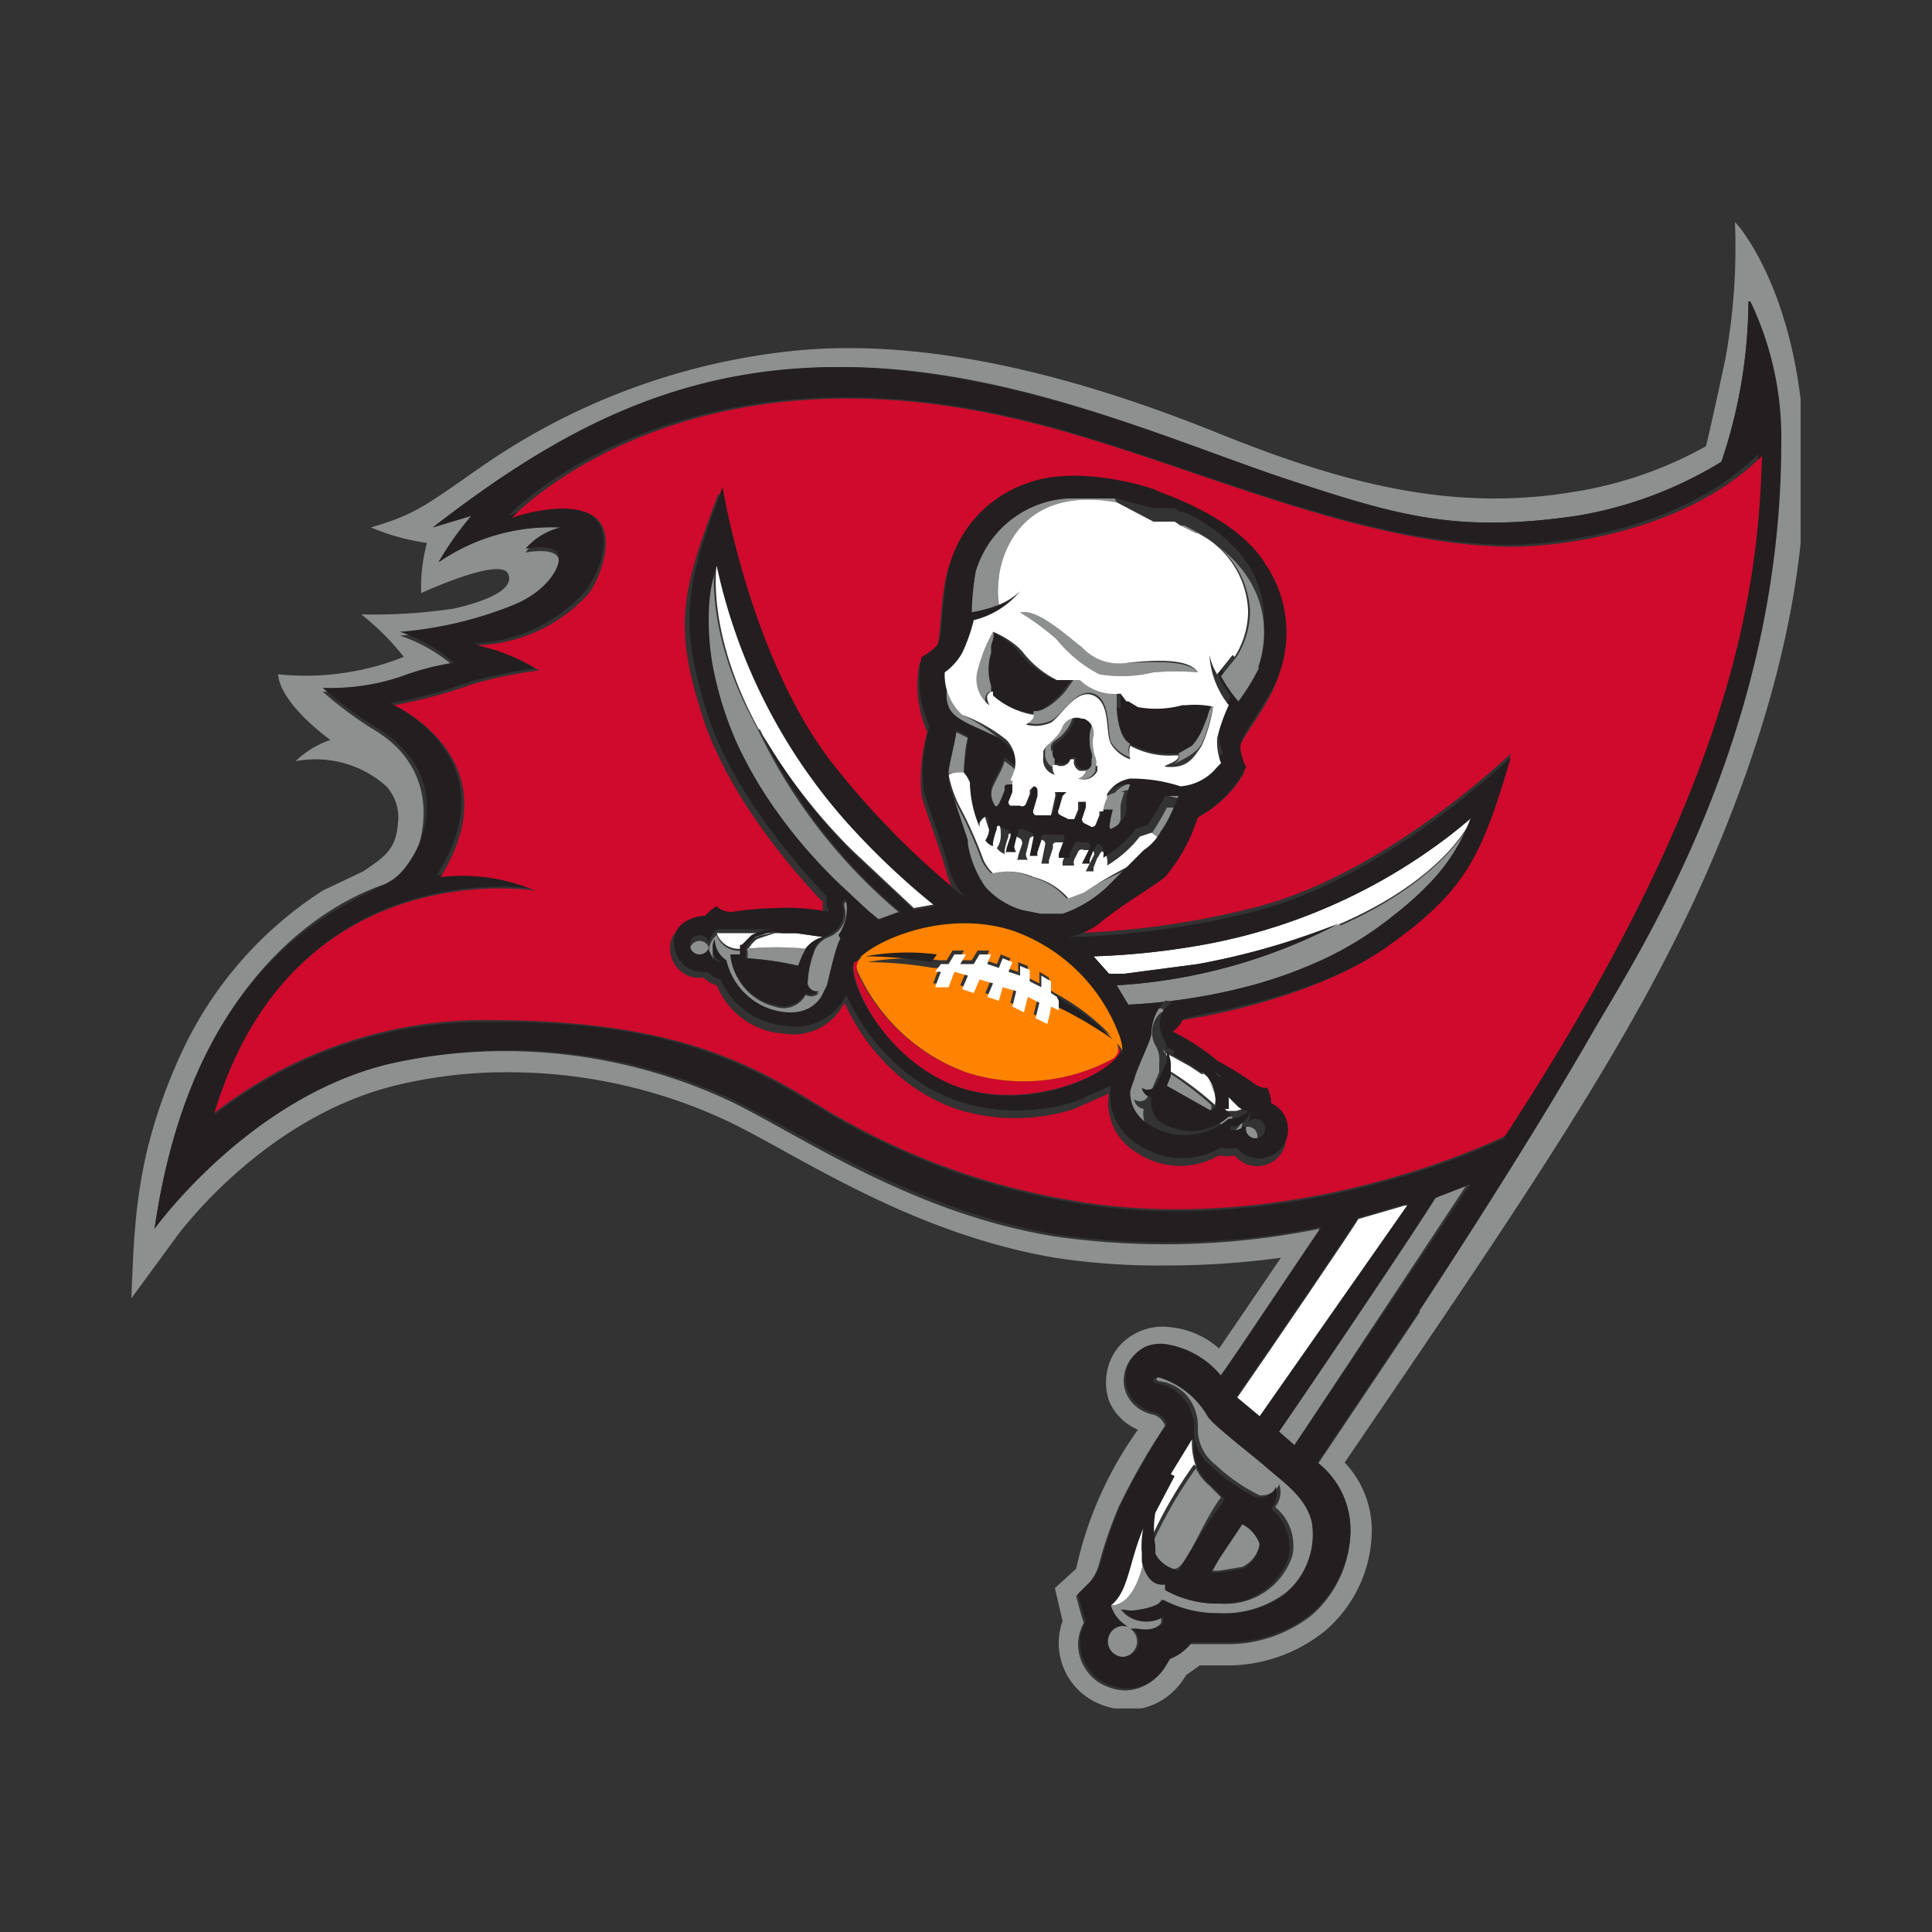 <svg id="Layer_1" data-name="Layer 1" xmlns="http://www.w3.org/2000/svg" viewBox="0 0 100 100"><rect x="0" y="0" width="100" height="100" fill="#333333" stroke="none"/><defs><style>.cls-1{fill:none}.cls-2{fill:#fff}.cls-3{fill:#8e9090}.cls-4{clip-path:url(#clip-path)}.cls-5{fill:#231f20}.cls-6{fill:#cf0a2c}.cls-7{fill:#ff8300}</style><clipPath id="clip-path"><path class="cls-1" d="M6.7 11.5H93.2V88.43H6.7z"/></clipPath></defs><title>TampaBay_Buccaneers_logo</title><g id="TampaBay_Buccaneers" data-name="TampaBay Buccaneers"><path class="cls-2" d="M72.9 62.4l-7.7 11-1.2-1c1.6-2.3 6.3-9.2 6.3-9.3l2.4-.7z"/><path class="cls-3" d="M76 61.2l-9 13.6-.8-.7c.5-.7 6.4-9.4 8.1-12.1l1.8-.7z"/><path class="cls-2" d="M59.5 78.3a4.9 4.9 0 0 0-.3 2.1v.4c-.5 2.3-1.5 2.3-1.7 2.3h-.1c1-.8.9-2.4 1.9-4.5v-.3z"/><path class="cls-3" d="M65.2 79.9a1.6 1.6 0 0 1-.9 1.2l-1.2.2h-.4l.4-.7 1.2-1.8a1.8 1.8 0 0 1 .8.8.7.7 0 0 1 .1.3zm-2.6-3a2.6 2.6 0 0 1-.7-.9 22.7 22.7 0 0 0-2.3 4v.3c.3.7.6.9 1.2.9s1.4-2.4 2.4-3.7l-.7-.7z"/><path class="cls-2" d="M61.9 75.9a3.7 3.7 0 0 1-.2-1.5h-.1l-1.1 1.8-1 1.9a5.1 5.1 0 0 0 0 1.7 22.7 22.7 0 0 1 2.3-4z"/><g class="cls-4"><path class="cls-3" d="M68.1 78.7c-.3-1.3-1.9-2.6-2.3-2.8s-2.9-2.4-3.1-2.7a4.4 4.4 0 0 0-2.5-2s-.2 0-.3.1 0 .2.2.2a2.3 2.3 0 0 1 1.2.6 2.4 2.4 0 0 1 .7 1.8 2.3 2.3 0 0 0 .9 1.9 9.3 9.3 0 0 0 2.3 1.6h.1c.5 0 .9-.4.9-.6A1.2 1.2 0 0 1 66 78a2.6 2.6 0 0 1 .9 2.5 3.6 3.6 0 0 1-3.7 2.5 5.4 5.4 0 0 1-2.8-.7V82c-.9.2-1.2-1.1-1.2-1.2-.5 2.3-1.5 2.3-1.7 2.3h-.1a1.9 1.9 0 0 0 .9 1.1.8.8 0 0 0-.9.3.8.8 0 1 0 1.1-.2h.3c1 .2 1.3-.3 1.3-.3v-.3a1.6 1.6 0 0 1-2.1-.4 2.1 2.1 0 0 0 1 0c.9-.1 1.1-.4 1.1-.5a6.1 6.1 0 0 0 2.9.7 5.4 5.4 0 0 0 3.6-1.1 4 4 0 0 0 1.4-3.7z"/><path class="cls-3" d="M73.5 67.9l-5.3 7.9a4.4 4.4 0 0 1 1.7 3.6 5.9 5.9 0 0 1-2 4.2 7 7 0 0 1-4.5 1.5h-1.8a2.4 2.4 0 0 1-1.1.8l-.3.5a2.4 2.4 0 0 1-2 1.1 2.9 2.9 0 0 1-1.3-.4 2.4 2.4 0 0 1-1.1-2 2.4 2.4 0 0 1 .3-1.1c-.1-.2-.4-1.4-.4-1.4l.7-.7a2.5 2.5 0 0 0 .5-1 22.2 22.2 0 0 1 1-2.9 35.1 35.1 0 0 1 2.4-4.2.9.9 0 0 0-.7-.6 1.9 1.9 0 0 1-1-.6 1.7 1.7 0 0 1-.4-1.5 1.8 1.8 0 0 1 1-1.3 2 2 0 0 1 1.2-.1 4.6 4.6 0 0 1 2.7 1.6c1.6-2.2 5.2-7.5 5.2-7.7a40.3 40.3 0 0 1-13.7.4c-7.4-1.2-13.1-5.2-16.8-7A27.5 27.5 0 0 0 20 55.1c-7.2 1.8-12 8.5-12 8.5 2.2-15.2 11.6-17.8 12.5-18s3.2-5.2-1.1-7.8a19.5 19.5 0 0 1-2.7-2 11.4 11.4 0 0 0 4.1-.6 13.3 13.3 0 0 1 2.7-.7 8.2 8.2 0 0 0-2.8-1.6 19.9 19.9 0 0 0 5.9-1.4c1.6-.7 2.5-2 2.3-2.6s-1.7-.3-1.7-.3a3.5 3.5 0 0 1 1.8-1.3 10.3 10.3 0 0 0-6.3 1.8 15.9 15.9 0 0 1 1.7-2.4l-2 .6c5.7-4.4 12-8.2 20.9-8.3s17.5 3.9 23.3 5.8 8.8 2.8 15 1.9a20.8 20.8 0 0 0 7.5-2.8 26.3 26.3 0 0 0 1.4-8.3 16.3 16.3 0 0 1 1.6 7.3c0 15.3-7.4 26.5-9.8 30.6s-5.3 8.8-8.9 14.3zm16.3-56.4a31.8 31.8 0 0 1-.5 7.1c-.7 3.3-1 4.5-1 4.5a20.7 20.7 0 0 1-7.1 2.4c-6.3 1-12-.6-18.2-3.1s-14.6-5.1-22.3-4.2A34.5 34.5 0 0 0 25 24.1c-2.9 2-3.4 2.5-5.8 3.2a11.5 11.5 0 0 0 2.9.8 8.8 8.8 0 0 0-.3 2.6s4.1-1.9 4.5-1-1.5 1.5-2.8 1.8a27.8 27.8 0 0 1-4.8.3 13 13 0 0 1 2.2 2.2 13.7 13.7 0 0 1-6.5.9s-.1 1.3 2.7 3.4a4.8 4.8 0 0 0-1.8 1.1 5.5 5.5 0 0 1 4.7 1.3 2.4 2.4 0 0 1 .6 1.9c-.1 1.3-.6 1.7-1.8 2.5l-2.1 1a19.9 19.9 0 0 0-7.4 8.6 27.4 27.4 0 0 0-1.7 4.9 26.9 26.9 0 0 0-.6 3.9c-.1.9-.2 3.7-.2 3.7l2.2-3c.7-1 5-6.4 11.4-8a24.2 24.2 0 0 1 6-.7A26.7 26.7 0 0 1 37.6 58c3.6 1.7 9.4 5.8 17 7.1a35.6 35.6 0 0 0 5.8.4 44.1 44.1 0 0 0 5.9-.4l-3.2 4.7a4.4 4.4 0 0 0-2.5-1.1 3 3 0 0 0-2.6.9 2.8 2.8 0 0 0-.7 1.4 3 3 0 0 0 .1 1.5 2.8 2.8 0 0 0 1.5 1.5 19.5 19.5 0 0 0-3.2 7.2l-1.1 1 .4 1.7a3.4 3.4 0 0 0 1.7 4.2 3.8 3.8 0 0 0 2.5.3 3.5 3.5 0 0 0 2-1.4l.2-.3.7-.5h1.3a8 8 0 0 0 5.2-1.8 6.9 6.9 0 0 0 2.4-5 5.1 5.1 0 0 0-1.4-3.7c9.2-13.5 15.1-22.1 18.9-30.9 10.1-23.4 1.5-33.1 1.4-33.2z"/></g><path class="cls-5" d="M59.6 79.9zm18.3-21c-4 1.9-13.3 5-22.6 3.3a36.4 36.4 0 0 1-13.1-5c-3.7-2.2-7.7-4.4-16.9-4.3a22.7 22.7 0 0 0-14.2 4.8C15.2 44 27.5 46 27.5 46a9.6 9.6 0 0 0-4.9-.7c3.9-6.1-2.4-8.9-2.4-8.9a25.8 25.8 0 0 0 4.1-1.1 22.9 22.9 0 0 1 3.4-.7 10.1 10.1 0 0 0-3.2-1.3 8.1 8.1 0 0 0 5.7-2.6c.5-.5 1.9-3.1.3-4.1s-4.2.1-4.2.1 8.4-9 25.7-5.2c8.2 1.8 17.5 6.6 26 6.7 2.9 0 9.2-.9 13-4.7-.2 7.2-1.5 17.4-13.3 35.3zM67 74.8l-.8-.7c.5-.7 6.4-9.4 8.1-12.1l1.8-.7L67 74.8zm-.3 7.6a5.4 5.4 0 0 1-3.6 1.1 6.1 6.1 0 0 1-2.9-.7c-.1.1-.2.3-1.1.5a2.1 2.1 0 0 1-1 0 1.6 1.6 0 0 0 2.1.4v.3s-.3.5-1.3.3h-.3a.8.8 0 1 1-.2-.1 1.9 1.9 0 0 1-.9-1.1c1-.8.9-2.4 1.9-4.5v-.3a4.9 4.9 0 0 0-.3 2.1v.4c0 .1.3 1.4 1.2 1.2v.3a5.4 5.4 0 0 0 2.8.7 3.6 3.6 0 0 0 3.6-2.4 2.6 2.6 0 0 0-.9-2.5 1.2 1.2 0 0 0 .2-1.2c.1.2-.4.7-.9.6H65a9.3 9.3 0 0 1-2.3-1.6 2.3 2.3 0 0 1-.9-1.9 2.4 2.4 0 0 0-.7-1.8 2.3 2.3 0 0 0-1.2-.6c-.2 0-.2-.1-.2-.2s.3-.1.3-.1a4.4 4.4 0 0 1 2.5 2c.2.4 2.3 2 3.1 2.7s2 1.5 2.3 2.8a4 4 0 0 1-1.4 3.7zm-2.4-3.5a1.8 1.8 0 0 1 .8.8.7.7 0 0 1 .1.3 1.6 1.6 0 0 1-.9 1.2l-1.2.2h-.4l.4-.7 1.2-1.8zm-3.7-2.6l1.1-1.8h.1A3.7 3.7 0 0 0 62 76a2.6 2.6 0 0 0 .7.9l.7.7c-1 1.3-2.4 3.7-2.4 3.7s-.9-.2-1.2-.9V80a5.1 5.1 0 0 1 0-1.7l1-1.9zM70.4 63l2.4-.7h.1l-7.7 11-1.2-1c1.6-2.3 6.3-9.2 6.3-9.3zm20.1-47.4a26.3 26.3 0 0 1-1.4 8.3 20.8 20.8 0 0 1-7.5 2.8c-6.2.9-9.3 0-15-1.9S52.2 19 43.3 19s-15.2 3.9-20.9 8.3l2-.6a15.9 15.9 0 0 0-1.7 2.4 10.3 10.3 0 0 1 6.3-1.8 3.5 3.5 0 0 0-1.8 1.1s1.5-.3 1.7.3-.6 1.9-2.3 2.6a19.9 19.9 0 0 1-5.9 1.4 8.2 8.2 0 0 1 2.8 1.6 13.3 13.3 0 0 0-2.7.7 11.4 11.4 0 0 1-4.1.6 19.5 19.5 0 0 0 2.7 2c4.3 2.6 2.5 6.6 1.1 7.8S10.2 48.4 8 63.6c0 0 4.8-6.7 12-8.5a27.5 27.5 0 0 1 17.9 1.8c3.7 1.8 9.4 5.7 16.8 7a40.3 40.3 0 0 0 13.7-.4c-.1.1-3.7 5.5-5.2 7.7a4.6 4.6 0 0 0-2.7-1.6 2 2 0 0 0-1.2.1 1.8 1.8 0 0 0-1 1.3 1.7 1.7 0 0 0 .4 1.5 1.9 1.9 0 0 0 1 .6.9.9 0 0 1 .7.6 35.1 35.1 0 0 0-2.4 4.2 22.2 22.2 0 0 0-1 2.9 2.5 2.5 0 0 1-.5 1l-.7.7s.3 1.2.4 1.4a2.4 2.4 0 0 0-.3 1.1 2.4 2.4 0 0 0 1.1 2 2.9 2.9 0 0 0 1.3.4 2.4 2.4 0 0 0 2-1.1l.3-.5a2.4 2.4 0 0 0 1.1-.8h1.7a7 7 0 0 0 4.5-1.5 5.9 5.9 0 0 0 2-4.2 4.4 4.4 0 0 0-1.7-3.6l5.3-7.9c3.6-5.5 6.6-10.3 8.9-14.3s9.8-15.3 9.8-30.6a16.3 16.3 0 0 0-1.6-7.3zM59.6 80z"/><path class="cls-6" d="M71.8 49c-4.1 2.9-10.6 3.8-10.6 3.8l-.5.6a11.3 11.3 0 0 1 2.3 1.5 16.7 16.7 0 0 1 1.7 1.5c.5.3.8.3.8.3a2.3 2.3 0 0 1 .2.8 1.5 1.5 0 1 1-1.8 2.3 1.7 1.7 0 0 1-.8 0 4 4 0 0 1-4.2-.1 3 3 0 0 1-1.5-3.1l-1.8.8a10 10 0 0 1-6.1 0 9.3 9.3 0 0 1-3.5-2.2 10.8 10.8 0 0 1-2.1-2.9l-.2-.4a2.9 2.9 0 0 1-3.1 1.6 4 4 0 0 1-3.5-2.5 1.7 1.7 0 0 1-.7-.4 1.5 1.5 0 0 1-1.7-1.3c-.2-1.4 1.3-1.6 1.6-1.6a2.3 2.3 0 0 1 .6-.5s.2.3.8.3a16.5 16.5 0 0 1 2.3-.2 11.1 11.1 0 0 1 2.7.2 1.4 1.4 0 0 1-.1-.8s-4.6-4.6-6.2-9.5-1.1-6.6.8-11.7c0 0 1.4 8.7 5.6 14.2a43.2 43.2 0 0 0 7 7.1h.1a3.7 3.7 0 0 1-.9-1.6c-.4-1.5-1-2.9-1.3-4a8.9 8.9 0 0 1 .3-3.3 6 6 0 0 1-.4-3.6 2.7 2.7 0 0 0 .8-.6c.3-.4.2-1.7.5-3.5a6.3 6.3 0 0 1 4.2-4.9c2.7-1.1 6.7.3 6.7.4s4.1 1.3 5.6 3.8a6.3 6.3 0 0 1 .4 6.4c-.9 1.7-1.8 2.6-1.7 3.1a2.6 2.6 0 0 0 .3 1 6 6 0 0 1-2.4 2.3 8.9 8.9 0 0 1-1.7 2.9c-.9.7-2.2 1.4-3.4 2.4a3.7 3.7 0 0 1-1.6.7h.1a43.1 43.1 0 0 0 9.8-1.4c6.7-1.8 13-7.9 13-7.9-1.6 5.2-2.3 6.9-6.4 9.8zm6.4-20.7c-8.6-.1-17.8-4.9-26-6.7-17.3-3.9-25.7 5.2-25.7 5.2s2.8-1 4.2-.1.2 3.6-.3 4.1a8.1 8.1 0 0 1-5.7 2.6 10.1 10.1 0 0 1 3.2 1.3 22.9 22.9 0 0 0-3.4.7 25.8 25.8 0 0 1-4.1 1.1s6.2 2.8 2.4 8.9a9.6 9.6 0 0 1 4.9.7S15.2 44 11.1 57.6a22.7 22.7 0 0 1 14.2-4.8c9.3 0 13.3 2.1 16.9 4.3a36.4 36.4 0 0 0 13.1 5c9.3 1.7 18.6-1.4 22.6-3.3 11.7-17.9 13.1-28 13.3-35.2-3.8 3.8-10.1 4.7-13 4.7z"/><path class="cls-5" d="M56.6 39.6v-.3c.1-.3-.1-.4-.1-.9a1.9 1.9 0 0 1 .1-.8.5.5 0 0 0-.3-.6h-.1a.5.5 0 0 0-.6.3 1.9 1.9 0 0 1-.4.7c-.3.4-.6.4-.7.7v.3a.5.5 0 0 0 .1.5h.2a.5.5 0 0 0 .7-.3h.2a.5.5 0 0 0 .3.6h.3a.5.5 0 0 0 .4-.3zm1.2-3c0 .3.1 1.6.7 1.9a4.2 4.2 0 0 0 2.3.5h.2l.7-.4a3.3 3.3 0 0 0 .6-1l.2-.5s.1-.5.3-.6h.1a4.7 4.7 0 0 0-1.5-.1h-.2a5.2 5.2 0 0 1-2.3.1l-.5-.3h-.1l-.3-.4v.9zm-6.5-4c.1.2-.1.7-.1.7v.4a2.8 2.8 0 0 0 0 1.7v.5a4.2 4.2 0 0 0 2.1 1c.6.1 1.5-.9 1.7-1.1l.5-.7h-1.1a5.2 5.2 0 0 1-1.8-1.5l-.2-.2a4.7 4.7 0 0 0-1.3-.8h.1z"/><path class="cls-3" d="M52.8 47.1l1 .2H55a6.4 6.4 0 0 0 2.2-1.3l2.1-1.4a2.6 2.6 0 0 0 .9-1c.3-.5.9-1.8.9-1.8h-.7a13.1 13.1 0 0 1-.9 1.5c.1.1.5.3.6.6a6.2 6.2 0 0 1-1.5 1 21.3 21.3 0 0 0-2.6 1.3l-.8.3a3.5 3.5 0 0 0-1.8-1.1 3.3 3.3 0 0 0-2.1-.2 2.1 2.1 0 0 1-.5-.7 21.3 21.3 0 0 0-1.2-2.7 6.2 6.2 0 0 1-.6-1.7c.3-.2.9-.1.9-.1a1.3 1.3 0 0 1 0-.2c0-.5.1-1.4.2-1.6l-.6-.3c0 .2-.3 1.4-.4 2a2.6 2.6 0 0 0 .1 1.3l.8 2.4v.2a5.5 5.5 0 0 0 .9 2.2 4.1 4.1 0 0 0 1.8 1.1zm1.9-14a7 7 0 0 0 2.2 1.8 7 7 0 0 0 2.8-.1 13.1 13.1 0 0 1 2.3 0c-.6-.7-2.5-.5-3.6-.5a2.6 2.6 0 0 1-2.4-.8c-.8-.7-2.3-2-3.2-1.8a13.2 13.2 0 0 1 1.9 1.4zm-3.6 3.4s-.3-.4.1-.7h.1v-.3a2.8 2.8 0 0 1 0-1.7v-.4s.2-.5.1-.7h-.1a7.8 7.8 0 0 0-.8 2 1.7 1.7 0 0 0 .6 1.8zm2.4.4s0 .2-.4.5a1.9 1.9 0 0 0 1.3-.1c.6-.3 1.3-1.7 2.2-1.4s.7 1.9.9 2.5a1.9 1.9 0 0 0 1 .8c-.2-.5 0-.7 0-.7-.6-.3-.7-1.6-.7-1.9v-.9a2.6 2.6 0 0 1-2.1-.7l-.5.7c-.2.3-1.1 1.2-1.7 1.1zm9.3-.4c-.2.1-.3.6-.3.6l-.2.5a3.3 3.3 0 0 1-.6 1l-.7.4c.2.4-.4.6-.4.6s1.3-.5 1.6-1.1a7.8 7.8 0 0 0 .6-2.1h-.1z"/><path class="cls-3" d="M50.2 37.7l1.1.5a2.5 2.5 0 0 1 1.3 1.2.8.8 0 0 1 0 .5l-.2-.2-.4-.3a3.2 3.2 0 0 1-.3.7l-.3.6a1.3 1.3 0 0 0 .1 1.2c.1 0 .2-.1.5-.8v-.2c0-.1.2-.1.3-.1h.1l.2-.5a1.7 1.7 0 0 0-.4-1.6 8.1 8.1 0 0 0-2.4-1.7 2.8 2.8 0 0 1-.9-2.2v.9a4.4 4.4 0 0 0 0 .5v.2c.1.5.2.8 1.2 1.3zm7.2 4.6h-.1c-.2.8-.2.9-.1 1a1.3 1.3 0 0 0 .8-.9v-.7a3.4 3.4 0 0 1 .2-.7 1.5 1.5 0 0 0-.9.2 1.9 1.9 0 0 0-.2.7z"/><path class="cls-3" d="M61.3 40.9a8.1 8.1 0 0 0-2.6-.4 1.7 1.7 0 0 0-1.2.8 2 2 0 0 1 1.7-.4l1.3.3c1.1.3 1.3 0 1.7-.3a3.4 3.4 0 0 0 .8-1 2.7 2.7 0 0 1-1.9 1zm-4.6-2.3a1.6 1.6 0 0 1 0-.7.8.8 0 0 0-.5-.9.5.5 0 0 1 .3.6 1.9 1.9 0 0 0-.1.8c0 .5.2.6.1.9v.3a.5.5 0 0 1-.4.3.6.6 0 0 1-.4.4.8.8 0 0 0 1-.4v-.3a.8.8 0 0 0 0-.5 1.3 1.3 0 0 1-.1-.4zm-2.3.3v-.3c.1-.3.4-.3.7-.7a1.9 1.9 0 0 0 .4-.7.5.5 0 0 1 .6-.3.8.8 0 0 0-1 .4 1.5 1.5 0 0 1-.4.6l-.3.3a.8.8 0 0 0-.3.4v.3a.8.8 0 0 0 .6.9.6.6 0 0 1-.1-.5.5.5 0 0 1-.1-.5z"/><path class="cls-2" d="M49.1 40.1a6.2 6.2 0 0 0 .6 1.7 21.3 21.3 0 0 1 1.2 2.7 2.1 2.1 0 0 0 .5.7 3.3 3.3 0 0 1 2.1.2 3.5 3.5 0 0 1 1.8 1.1l.8-.3a21.3 21.3 0 0 1 2.6-1.5 6.2 6.2 0 0 0 1.5-1c-.1-.3-.5-.5-.6-.6l-.6.2a6.2 6.2 0 0 1-1.7 1.5c.1-.5-.2-.8-.3-.7s-.1.2-.2.3l-.2.5v.2h-.4l.4-.8a.2.2 0 0 0-.1-.3h-.4a.2.2 0 0 0-.3.1l-.2.4a.5.5 0 0 0 0 .3H55v-.2l.3-.8s.1-.2-.1-.2h-.5a.2.2 0 0 0-.2.1v.2l-.2.6a.5.5 0 0 0 0 .2h-.4l.2-1a.2.2 0 0 0-.1-.2l-.5-.2a.2.2 0 0 0-.2.1l-.2.8a.5.5 0 0 0 .1.3h-.6c.1 0 .1-.2.1-.2l.2-.6a.3.3 0 0 0-.1-.3l-.4-.2a.1.1 0 0 0-.2.1 4.1 4.1 0 0 0-.2.7 1 1 0 0 0 0 .2.8.8 0 0 1-.4-.3 1.2 1.2 0 0 0 .2-.6c0-.3 0-.5-.1-.6s-.3.1-.4.3v.2a6.2 6.2 0 0 1-.5-2.3 1.8 1.8 0 0 0-.8-.9s-.6-.1-.9.1zm7.1-3.1z"/><path class="cls-3" d="M69.3 47.8A28.3 28.3 0 0 1 57.8 51l.6 1a30.5 30.5 0 0 0 6.4-1 24.2 24.2 0 0 0 3.9-1.4 17.6 17.6 0 0 0 3.5-2.2 16.9 16.9 0 0 0 2-1.8 9.7 9.7 0 0 0 2-3.2c0 .1-1.4 3.1-6.8 5.5z"/><path class="cls-2" d="M56.6 49.5l.8.9h.8l3.8-.5a38.6 38.6 0 0 0 6.6-1.8l.8-.3c5.5-2.4 6.8-5.4 6.8-5.5l-.6.5-.5.4A29.6 29.6 0 0 1 61.7 49a38.7 38.7 0 0 1-5.1.5z"/><path class="cls-6" d="M57.6 54.8a9.7 9.7 0 0 1-7.6.7 9.9 9.9 0 0 1-5.6-5.1.6.6 0 0 1 .3-.8l-.5.2c-.3 1 1.7 5.3 5.5 6.5s8-.8 8.3-1.9a1.2 1.2 0 0 0-.3-.4.6.6 0 0 1-.2.8z"/><path class="cls-7" d="M54.7 52.1l-.4-.2a5.3 5.3 0 0 1-.2.9l-.6-.3.2-.8-.6-.3-.2.8-.6-.3.2-.8-.7-.2-.2.7-.6-.2.3-.7-.7-.2-.3.7-.6-.2.3-.7-.7-.2-.3.8h-.7l.3-.8h-.3a20.9 20.9 0 0 0-3.4-.3 12 12 0 0 1 3.7-.1h.4l.3-.5h.6l-.3.5h.7l.3-.5h.6l-.2.5.6.2.2-.5.5.2-.2.5.6.2v-.5l.5.2v.6l.6.3v-.6l.5.3v.6l.3.2a11.5 11.5 0 0 1 2.9 2.2 20.8 20.8 0 0 0-2.9-1.7zm-2.2-4c-3.5-1.2-7.4.6-8.2 1.6h-.1l.5-.2a.6.6 0 0 0-.3.8 9.9 9.9 0 0 0 5.6 5.2 9.7 9.7 0 0 0 7.6-.7.6.6 0 0 0 .2-.8 1.2 1.2 0 0 1 .3.4 2.5 2.5 0 0 0-.2-1.1 9.1 9.1 0 0 0-5.4-5.3z"/><path class="cls-5" d="M44.8 49.5a20.9 20.9 0 0 1 3.4.3l.3-.4a12 12 0 0 0-3.7.1zm9.9 2.1v.5a20.8 20.8 0 0 1 2.9 1.7 11.5 11.5 0 0 0-2.9-2.2z"/><path class="cls-2" d="M54.7 51.6l-.3-.2v-.6l-.5-.3v.6l-.6-.3v-.6l-.5-.2v.5l-.6-.2.2-.5-.5-.2-.2.5-.6-.2.2-.5h-.6l-.3.5h-.7l.3-.5h-.6l-.3.5h-.4l-.3.4h.3l-.3.8h.7l.3-.8.7.2-.3.7.6.2.3-.7.7.2-.3.7.6.2.2-.7.7.2-.2.8.6.3.2-.8.6.3-.2.8.6.3a5.3 5.3 0 0 0 .2-.9l.4.2v-.5zM39.3 37.7l.2.4.5.8a29.2 29.2 0 0 0 4.1 5.1l3.2 3 1.1-.2a38.8 38.8 0 0 1-3.8-3.5 29.2 29.2 0 0 1-7.5-14.1s-.6 3.5 2.2 8.6z"/><path class="cls-3" d="M44.8 47.1l.6.5 1.1-.4a28.2 28.2 0 0 1-7.3-9.5c-2.8-5-2.2-8.6-2.2-8.6a8 8 0 0 0-.4 2.1A13.6 13.6 0 0 0 37 35a17.8 17.8 0 0 0 1.2 3.6 21.8 21.8 0 0 0 2 3.4 27.3 27.3 0 0 0 3.1 3.7l1.5 1.4zm-5.3-9l-.2-.4.2.4zm-.8 11v.5a15.9 15.9 0 0 1 2.7.4l.2-.5.2-.4a16.7 16.7 0 0 0-3 0z"/><path class="cls-2" d="M38.7 49.1a16.7 16.7 0 0 1 3 0 1.6 1.6 0 0 1 .9-.6l-1.4-.2h-1.1l-.9.3a1.5 1.5 0 0 0-.5.6z"/><path class="cls-2" d="M38.3 49.1h.1l.5-.5a2.9 2.9 0 0 1 1.2-.3h-3a1.2 1.2 0 0 0 1.3.8z"/><path class="cls-3" d="M43.8 46.7c-.1 0-.1.1-.1.2a1.3 1.3 0 0 1 0 .8 1.4 1.4 0 0 1-.8.8 1.3 1.3 0 0 0-.8.9 5.2 5.2 0 0 0-.3 1.6.5.5 0 0 0 .6.4.6.6 0 0 1-.7.1 1.3 1.3 0 0 1-1.6.6 2.9 2.9 0 0 1-2.2-2.4h.5v-.5a1.2 1.2 0 0 1-1.3-.8 1.1 1.1 0 0 0-.4.7.5.5 0 1 0 0 .2v.2l.2.4.3.2h.1a.9.9 0 0 1-.3-1.2 1.3 1.3 0 0 0 .6 1.1 3.5 3.5 0 0 0 2.2 2.5c1.8.6 2.5-.3 2.7-.6l.3-.6c.2-.5.6-2.2.7-2.4a2.5 2.5 0 0 0 .4-1.8z"/><path class="cls-2" d="M60.2 54.3a1.6 1.6 0 0 1 .3 1.1 16.7 16.7 0 0 1 2.4 1.8 1.5 1.5 0 0 0-.1-.8 2.5 2.5 0 0 0-.5-.8h-.1l-.6-.4-.9-.5-.4-.2z"/><path class="cls-2" d="M63.1 56.7a1.6 1.6 0 0 1 .1.6v.2h.8l.6-.2h-.3l-.3-.2-.5-.5-.3-.3-.6-.5-.4-.3a4.6 4.6 0 0 1 .7 1z"/><path class="cls-3" d="M63.8 57.8h-.6v.2H63l.3.3a2.9 2.9 0 0 1-3.2.6 1.3 1.3 0 0 1-.9-1.5.6.6 0 0 1-.5-.5.5.5 0 0 0 .6 0 2 2 0 0 0 .4-.7l.3-.7V55a1.4 1.4 0 0 0-.2-.9 1.4 1.4 0 0 1-.1-1.1 1.3 1.3 0 0 1 .4-.6.1.1 0 0 0 0-.2h-.2a2.5 2.5 0 0 0-.7 1.7c0 .3-.7 1.9-.9 2.4a4.6 4.6 0 0 0-.2.6c0 .4 0 1.5 1.8 2.1a3.5 3.5 0 0 0 3.3-.7 1.3 1.3 0 0 0 1-.4h.1a1 1 0 0 1-.8.8h-.2a.5.5 0 0 1 0 .2h.1a.9.9 0 0 0 .6-.2h.1a.5.5 0 1 0 .1-.2 1.1 1.1 0 0 0 .1-.6l-.6.2z"/><path class="cls-3" d="M60.4 55.8l-.2.5 2.3 1.3.2-.2v-.2a16.7 16.7 0 0 0-2.4-1.8v.4zM57.8 26c-5.1-.9-6 2.9-6.1 3.9s0 1.1 0 1.4a7.1 7.1 0 0 1-1.5.4 14 14 0 0 1 .2-2.1 5.3 5.3 0 0 1 5.4-3.8h1.9z"/><path class="cls-5" d="M76.1 42.4a9.7 9.7 0 0 1-2 3.2 17 17 0 0 1-2 1.8 17.6 17.6 0 0 1-3.5 2.2 24.2 24.2 0 0 1-3.8 1.4 30.6 30.6 0 0 1-6.4 1l-.6-1a28.3 28.3 0 0 0 11.5-3.2l-.8.3a38.4 38.4 0 0 1-6.5 1.8l-3.8.5h-.8l-.8-.9a38.9 38.9 0 0 0 5.1-.5 29.6 29.6 0 0 0 13.4-5.8l.5-.4.6-.5zM60.7 54.6l.9.5.6.4h.1a2.5 2.5 0 0 1 .5.8 1.5 1.5 0 0 1 .1.8v.2l-.2.2-2.3-1.3.2-.5v-.4a1.7 1.7 0 0 0-.3-1.1h.1l.4.2zm2 1.4l.6.5.3.3.5.5.3.2h.3a1.1 1.1 0 0 1-.1.6.5.5 0 1 1-.1.2h-.1a.9.9 0 0 1-.6.2h-.1v-.2h.2a1 1 0 0 0 .8-.8h-.1a1.3 1.3 0 0 1-1 .4 3.5 3.5 0 0 1-3.3.7c-1.8-.6-1.8-1.8-1.8-2.1a4.5 4.5 0 0 1 .2-.6c.1-.5.9-2.1.9-2.4a2.5 2.5 0 0 1 .7-1.7h.2a.1.1 0 0 1 0 .2 1.3 1.3 0 0 0-.4.6 1.4 1.4 0 0 0 .1 1.1 1.4 1.4 0 0 1 .2.9v.3l-.3.7a2 2 0 0 1-.4.7.5.5 0 0 1-.6 0 .6.6 0 0 0 .5.5 1.3 1.3 0 0 0 .9 1.5 2.9 2.9 0 0 0 3.2-.6l-.3-.3h.2V57a1.5 1.5 0 0 0-.1-.6 4.4 4.4 0 0 0-.7-1l.4.3zM58 54.4c-.4 1.1-4.5 3.2-8.3 1.9s-5.9-5.5-5.5-6.5h.1c.8-1.1 4.7-2.8 8.2-1.6a9.1 9.1 0 0 1 5.4 5.3 2.6 2.6 0 0 1 .2 1.1zm-14.5-5.8c-.2.2-.6 2-.7 2.4l-.3.6c-.2.3-.9 1.2-2.7.6a3.5 3.5 0 0 1-2.2-2.5 1.3 1.3 0 0 1-.6-1.1.9.9 0 0 0 .3 1.2h-.1l-.3-.2-.2-.4V49a.5.5 0 1 1 0-.2 1.1 1.1 0 0 1 .4-.7h3a2.9 2.9 0 0 0-1.2.3l-.5.5h-.1v.5h-.5a2.9 2.9 0 0 0 2.3 2.6 1.3 1.3 0 0 0 1.6-.6.6.6 0 0 0 .7-.1.5.5 0 0 1-.6-.4 5.2 5.2 0 0 1 .3-1.6 1.3 1.3 0 0 1 .8-.9 1.4 1.4 0 0 0 .7-.8 1.3 1.3 0 0 0 0-.8c0-.1 0-.1.1-.2h.1a2.5 2.5 0 0 1-.4 1.8zm-3-.3h.7l1.4.2a1.6 1.6 0 0 0-.9.6l-.2.4-.2.5a15.9 15.9 0 0 0-2.7-.4v-.5a1.5 1.5 0 0 1 .5-.6l.9-.3zm-.3-6.3a21.6 21.6 0 0 1-2-3.4A17.7 17.7 0 0 1 37 35a13.6 13.6 0 0 1-.3-3.6 8 8 0 0 1 .4-2.1 29.2 29.2 0 0 0 7.5 14.1 39.1 39.1 0 0 0 3.8 3.5l-1.1.2-3.2-3a29.2 29.2 0 0 1-4.1-5.2l-.5-.8-.2-.4a28.2 28.2 0 0 0 7.3 9.5l-1.1.4-.6-.5-1.5-1.4a27.3 27.3 0 0 1-3.2-3.7zm9.9 1.7v-.2l-.8-2.4a2.6 2.6 0 0 1-.2-1.1v-.2c.1-.6.4-1.8.4-2l.6.3c0 .1-.1 1.1-.2 1.6v.3a1.8 1.8 0 0 1 .3.5 6.2 6.2 0 0 0 .5 2.3v-.2c.1-.2.3-.4.4-.3s.1.3.1.6a1.2 1.2 0 0 1-.2.6.8.8 0 0 0 .4.3 1 1 0 0 1 0-.2 4.1 4.1 0 0 1 .2-.7.1.1 0 0 1 .2-.1l.4.2a.3.3 0 0 1 .1.3l-.2.6s0 .2-.1.2h.6a.5.5 0 0 1-.1-.3l.2-.8a.2.2 0 0 1 .2-.1l.5.2a.2.2 0 0 1 .1.2l-.2 1h.4a.5.5 0 0 1 0-.2l.2-.6v-.2a.2.2 0 0 1 .2-.1h.9c.1 0 .1.2.1.2l-.3.8v.2h.6a.5.5 0 0 1 0-.3l.2-.4a.2.2 0 0 1 .3-.1h.4a.2.2 0 0 1 .1.3l-.4.8h.4v-.2l.2-.5s.1-.2.2-.3.4.2.3.7a6.2 6.2 0 0 0 1.7-1.5l.6-.2a13.3 13.3 0 0 0 .9-1.5h.7s-.5 1.3-.9 1.8a2.7 2.7 0 0 1-.9 1l-2 2a6.4 6.4 0 0 1-2.2 1.3h-1.1l-1-.2a4.1 4.1 0 0 1-1.9-1.2 5.5 5.5 0 0 1-.9-2.2zM49 36.2a4.4 4.4 0 0 1 0-.5v-.9a3.1 3.1 0 0 0 .9-1 8.7 8.7 0 0 0 .6-1.7 4.5 4.5 0 0 0 2.4-1.5 3.4 3.4 0 0 1-1.1.7 7.1 7.1 0 0 1-1.5.4 14 14 0 0 1 .2-2.1 5.3 5.3 0 0 1 5.4-3.8h1.9l1.9.5h1.1l.3.2h.2c5.3 2.6 4.1 6.6 3.8 7.4a11.2 11.2 0 0 1-1.1 1.8 7 7 0 0 1-.9-1.3 3.2 3.2 0 0 1-.4-1 4.6 4.6 0 0 0 1 2.6 9.1 9.1 0 0 0-.6 1.7 3.1 3.1 0 0 0 .2 1.3l-.2.2a3.4 3.4 0 0 1-.8 1c-.4.3-.6.5-1.7.3l-1.3-.3a2 2 0 0 0-1.7.4v.2a1.5 1.5 0 0 1 .9-.2 3.4 3.4 0 0 0-.2.7v.7a1.3 1.3 0 0 1-.8.9c-.1 0-.1-.2.1-1H57v.2l-.2.5a.2.2 0 0 1-.2.1l-.4-.2a.3.3 0 0 1-.1-.2l.2-.6v-.3h-.4v.4l-.2.5h-.3l-.4-.2a.2.2 0 0 1-.1-.3l.2-.7.2-.2h-.6a.5.5 0 0 1 0 .3l-.2.9h-.8s-.2-.1-.1-.3l.2-.7v-.3a.2.2 0 0 0-.2-.2l-.2.2v.2l-.2.5a.2.2 0 0 1-.3.1h-.5a.2.2 0 0 1-.1-.2l.2-.5v-.3h-.2c-.1 0-.3 0-.3.1v.2c-.3.8-.4.9-.5.8a1.3 1.3 0 0 1-.1-1.2l.3-.6a3.2 3.2 0 0 0 .3-.7l.4.3.2.2a.8.8 0 0 0 0-.5 2.5 2.5 0 0 0-1.3-1.2l-1.1-.5c-1-.5-1.1-.8-1.2-1.3V36zm16.2 10.9a43.1 43.1 0 0 1-9.8 1.4h-.1a3.7 3.7 0 0 0 1.6-.7c1.2-1 2.5-1.7 3.4-2.4a8.9 8.9 0 0 0 1.7-3.1 6 6 0 0 0 2.5-2.6 2.6 2.6 0 0 1-.3-1c0-.6.8-1.5 1.7-3.1a6.3 6.3 0 0 0-.4-6.4c-1.5-2.5-5.5-3.7-5.6-3.8s-4-1.4-6.7-.4a6.3 6.3 0 0 0-4.2 4.9c-.3 1.9-.2 3.1-.5 3.5a2.7 2.7 0 0 1-.8.6 6 6 0 0 0 .4 3.6 8.9 8.9 0 0 0-.3 3.3c.3 1.1.9 2.5 1.3 4a3.7 3.7 0 0 0 .9 1.6 43.2 43.2 0 0 1-7-7.1c-4.2-5.5-5.6-14.2-5.6-14.2-1.9 5.1-2.3 6.9-.8 11.7s6.2 9.5 6.2 9.5a1.4 1.4 0 0 0 .1.8 11.1 11.1 0 0 0-2.7-.2 16.5 16.5 0 0 0-2.3.2c-.6 0-.8-.3-.8-.3a2.3 2.3 0 0 0-.6.5c-.3 0-1.8.2-1.6 1.6a1.5 1.5 0 0 0 1.7 1.3 1.7 1.7 0 0 0 .7.4 4 4 0 0 0 3.4 2.4 2.9 2.9 0 0 0 3.1-1.6l.2.4a10.8 10.8 0 0 0 2.1 2.9 9.3 9.3 0 0 0 3.5 2.2 10 10 0 0 0 6.1 0l1.8-.8a3 3 0 0 0 1.5 3.1 4 4 0 0 0 4.2.1 1.7 1.7 0 0 0 .8 0 1.5 1.5 0 1 0 1.8-2.3 2.3 2.3 0 0 0-.2-.8s-.3.1-.8-.3a16.7 16.7 0 0 0-1.8-1.1 11.3 11.3 0 0 0-2.3-1.5s.4-.3.5-.6 6.5-.9 10.6-3.8 4.9-4.7 6.4-9.8c0 0-6.3 6.1-13 7.9z"/><path class="cls-3" d="M65.2 34.5a11.2 11.2 0 0 1-1.1 1.8 7 7 0 0 1-.9-1.3l.8-1a4.4 4.4 0 0 0 .7-2.4 4.7 4.7 0 0 0-2.7-4h-.1l-.8-.4h.2c5.3 2.6 4.1 6.6 3.8 7.4z"/><path class="cls-2" d="M62.8 36.5a7.7 7.7 0 0 1-.6 2.1c-.4.6-.7 1.1-1.6 1.1s.5-.2.4-.6h-.2a4.2 4.2 0 0 1-2.3-.5s-.1.2 0 .7a1.9 1.9 0 0 1-1-.8c-.3-.6 0-2.1-.9-2.5s-1.7 1.1-2.2 1.4a1.9 1.9 0 0 1-1.3.1c.5-.3.4-.5.4-.5a4.2 4.2 0 0 1-2.1-1v-.2h-.1c-.4.2-.1.6-.1.7a1.7 1.7 0 0 1-.6-1.8 7.8 7.8 0 0 1 .8-2 4.7 4.7 0 0 1 1.3.8l.2.2a5.2 5.2 0 0 0 1.8 1.5h1.2a2.6 2.6 0 0 0 2.1.7l.3.4h.1l.5.3a5.2 5.2 0 0 0 2.3-.1h.2a4.7 4.7 0 0 1 1.5.1zm-6 3.1v.3a.8.8 0 0 1-1 .4.6.6 0 0 0 .4-.4h-.3a.5.5 0 0 1-.3-.6h-.2a.5.5 0 0 1-.7.3h-.2a.6.6 0 0 0 .1.5.8.8 0 0 1-.6-.9v-.3a.8.8 0 0 1 .3-.4l.3-.3a1.5 1.5 0 0 0 .4-.6.8.8 0 0 1 1-.4h.1a.8.8 0 0 1 .5.9 1.6 1.6 0 0 0 0 .7 1.3 1.3 0 0 0 .1.4.8.8 0 0 1 0 .5zm-.8-6.1a2.6 2.6 0 0 0 2.4.8c1.1-.1 3.1-.3 3.6.5a13.1 13.1 0 0 0-2.3 0 7 7 0 0 1-2.8.1 7 7 0 0 1-2.2-1.8 13.2 13.2 0 0 0-1.9-1.4c.9-.2 2.3 1.1 3.2 1.8zm7.9.5a4.4 4.4 0 0 0 .7-2.4 4.7 4.7 0 0 0-2.6-4h-.1l-.8-.4-.3-.2h-1.1l-1.9-1c-5.1-.9-6 2.9-6.1 3.9s0 1.1 0 1.4a3.4 3.4 0 0 0 1.1-.7 4.5 4.5 0 0 1-2.4 1.5 8.7 8.7 0 0 1-.6 1.7 3.1 3.1 0 0 1-.9 1 2.8 2.8 0 0 0 .9 2.2 8.1 8.1 0 0 1 2.3 1.3 1.7 1.7 0 0 1 .4 1.6l-.2.5h.1v.6l-.2.5a.2.2 0 0 0 .1.2h.5a.2.2 0 0 0 .3-.1l.2-.5v-.2l.2-.2a.2.2 0 0 1 .2.2v.3l-.2.7c-.1.2.1.3.1.3h.8l.2-.9a.5.5 0 0 0 0-.3h.6l-.2.2-.2.7a.2.2 0 0 0 .1.3l.4.2h.3l.2-.5v-.4h.4v.3l-.2.6a.3.3 0 0 0 .1.2l.4.2a.2.2 0 0 0 .2-.1l.2-.5V42h.2a1.9 1.9 0 0 1 .2-.7v-.2a1.7 1.7 0 0 1 1.2-.8 8.1 8.1 0 0 1 2.6.4 2.7 2.7 0 0 0 1.9-1l.2-.2a3.1 3.1 0 0 1-.2-1.3 9.1 9.1 0 0 1 .6-1.7 4.6 4.6 0 0 1-1-2.6 3.2 3.2 0 0 0 .4 1l.8-1z"/></g></svg>